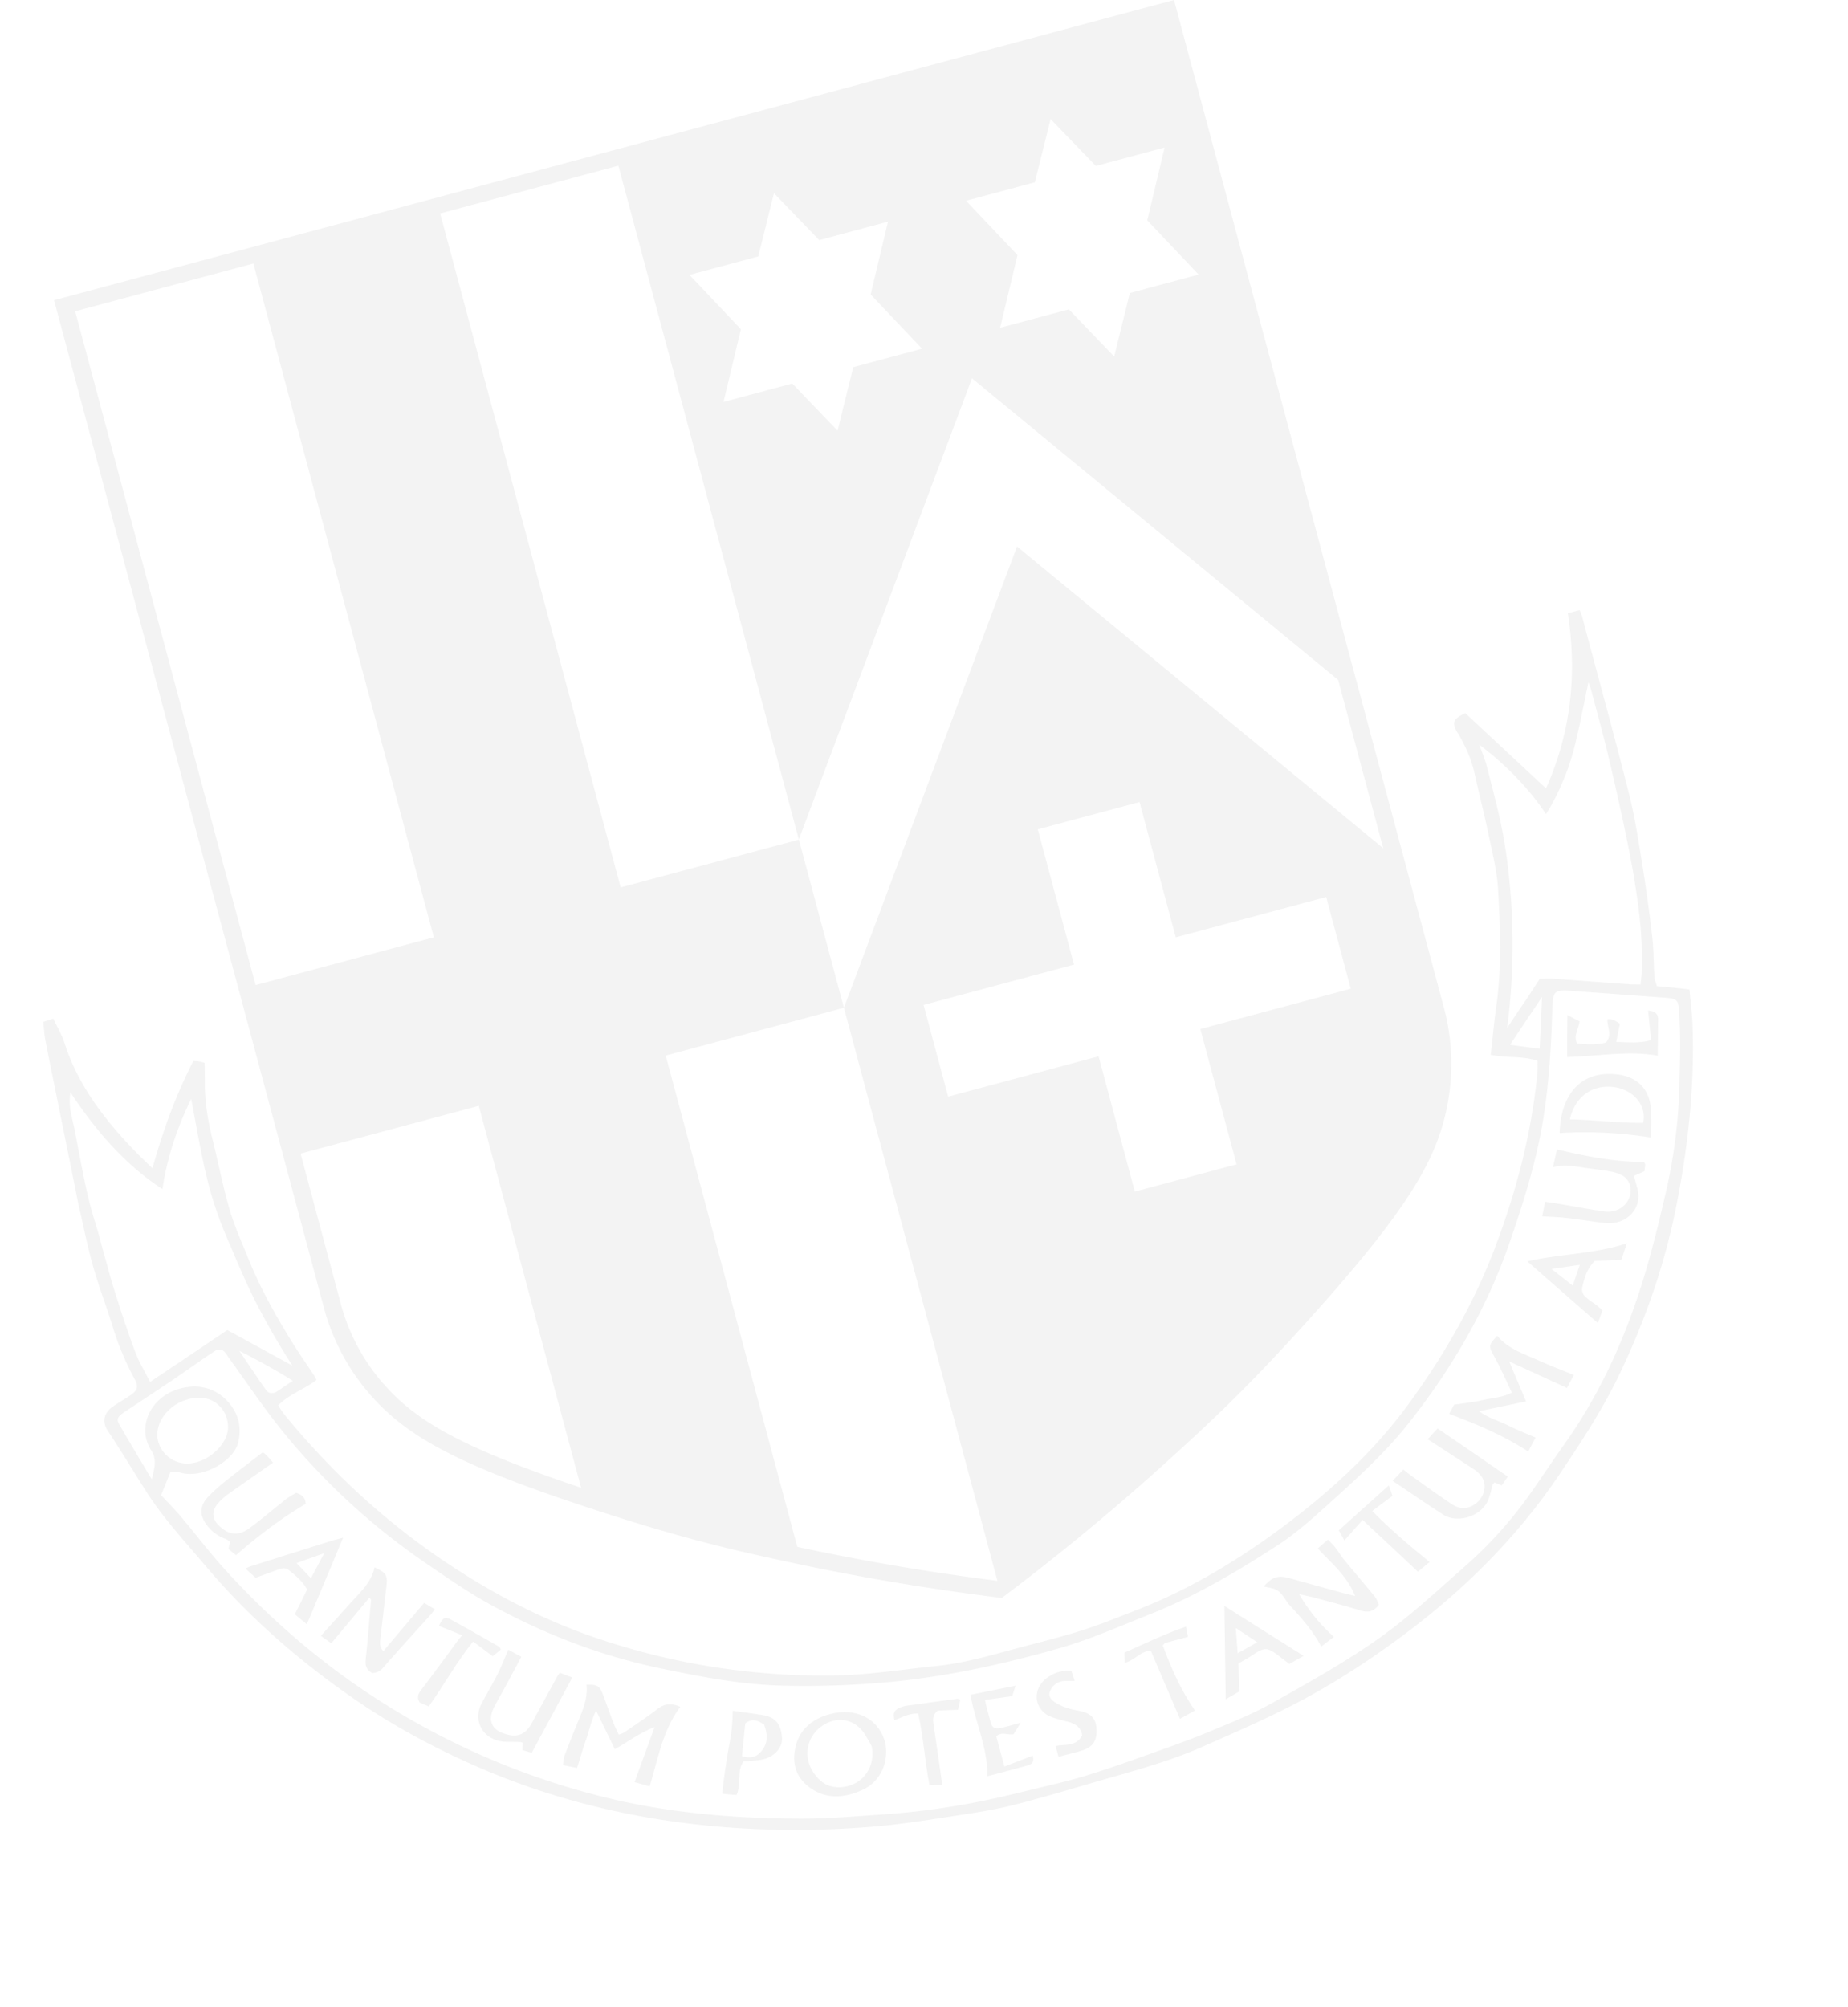<svg xmlns="http://www.w3.org/2000/svg" width="1197.18" height="1299.57" viewBox="0 0 1197.18 1299.57">
  <g id="school-mono-watermark" transform="translate(-116.253 234.938) rotate(-15)" opacity="0.05">
    <path id="Path_214" data-name="Path 214" d="M668.32,170.891c6.813,12.342,13.627,24.685,20.44,37.137,6.813-12.342,13.627-24.685,20.44-37.137h46.14l-23.07-42.537,23.07-42.647H709.2c-6.693-12.232-13.507-24.575-20.32-36.807-6.813,12.342-13.627,24.575-20.44,36.917H622.3l23.069,42.647L622.3,171H668.32Z" transform="translate(121.552 4.988)" fill="none"/>
    <path id="Path_215" data-name="Path 215" d="M588.385,450v90.694H487.5v61.492H588.385V692.88h68.133V602.186H757.4V540.694H656.518V450Z" transform="translate(95.223 45.899)" fill="none"/>
    <path id="Path_216" data-name="Path 216" d="M513.22,170.9c6.813,12.342,13.627,24.685,20.44,37.137,6.813-12.342,13.627-24.685,20.439-37.137h46.139l-23.07-42.537,23.07-42.647h-46.02c-6.813-12.342-13.627-24.575-20.44-36.917-6.813,12.342-13.627,24.575-20.44,36.917H467.2l23.07,42.647L467.2,170.9Z" transform="translate(91.259 4.977)" fill="none"/>
    <path id="Path_217" data-name="Path 217" d="M87.355,765.745c4.184-4.518,8.367-9.036,12.551-13.444-6.335.551-12.67.992-19.006,1.542Z" transform="translate(15.807 76.732)" fill="none"/>
    <path id="Path_218" data-name="Path 218" d="M294.531,913.079c-2.391,6.5-5.02,13.224-7.531,19.946,4.781,2.755,8.367,2.976,12.312.551,6.455-4.077,7.411-10.028,6.694-16.53C303.017,913.85,300.268,910.654,294.531,913.079Z" transform="translate(56.062 93.044)" fill="none"/>
    <path id="Path_219" data-name="Path 219" d="M332.82,927.536c-10.16,5.069-16.256,18.4-7.65,32.289,2.988,4.849,7.889,7.383,13.746,8.265,12.79,1.763,23.787-7.824,24.5-20.828-1.2-3.967-1.913-8.155-3.706-11.9C354.455,925.332,343.219,922.247,332.82,927.536Z" transform="translate(62.717 94.345)" fill="none"/>
    <path id="Path_220" data-name="Path 220" d="M464.832,574.053h0l185.633-259.52,178.58,250.153V451.842L650.464,201.8,464.832,461.209V9.5H345.3V461.209H464.832V574.053H345.3V903.33c38.967,19.946,79.13,38.349,119.532,54.769Z" transform="translate(67.449 0.969)" fill="none"/>
    <path id="Path_221" data-name="Path 221" d="M812.213,633.231c2.152-1.873,4.184-3.747,6.335-5.62a84.049,84.049,0,0,1,8.248,2.2c15.658,5.4,31.317,10.91,46.976,16.31.478.22,1.076.33,1.554.551a7.317,7.317,0,0,0,1.673.441q1.614.5,3.586.992c1.2-3.416,2.391-6.392,3.348-9.367.956-3.2,1.792-6.392,2.629-9.7a329.17,329.17,0,0,0,7.77-48.158c.359-3.526.6-7.163.956-10.8q.358-4.959.717-9.918c1.315-20.828,2.152-41.766,2.749-62.593.239-7.163.239-14.216.239-21.379V454.818c0-1.322-.239-2.645-.358-4.518-2.271,4.518-4.543,8.926-6.694,13.334-2.271,4.518-4.422,8.926-6.693,13.224-2.271,4.408-4.542,8.706-6.934,12.894-.836,1.432-1.673,2.755-2.51,4.188-1.913,3.086-3.825,6.061-5.977,9.036a129.693,129.693,0,0,1-11.475,14.216c-2.629,2.865-5.379,5.73-8.367,8.485a170.4,170.4,0,0,0-8.964-21.379,200.963,200.963,0,0,0-21.157-33.17h0c.12,1.432.239,2.644.359,3.967.239,2.535.478,4.849.6,7.053a30.635,30.635,0,0,1,.119,3.306c0,3.857-.119,7.714-.119,11.571-.12,11.571-.239,23.252-1.2,34.713q-.538,5.62-1.076,10.909c-1.314,10.689-2.988,21.379-5.02,31.848-.358,2.094-.836,4.077-1.314,6.171-.239.882-.359,1.873-.6,2.865-.478,1.984-.836,3.857-1.315,5.841-.478,2.094-1.076,4.408-1.673,6.612-.717,2.645-1.315,5.18-2.032,7.824a443.643,443.643,0,0,1-16.5,49.039c4.184-3.636,8.248-7.273,12.432-10.91C805.759,639.072,808.986,636.1,812.213,633.231Z" transform="translate(154.327 45.929)" fill="none"/>
    <path id="Path_222" data-name="Path 222" d="M23.373,547.884v11.13c0,3.747,0,7.383.12,11.13,0,3.747.12,7.383.239,11.13.12,3.636.239,7.273.478,10.91.12,3.637.359,7.273.6,10.91.478,7.273.956,14.546,1.673,21.82a79.88,79.88,0,0,0,1.793,10.469c.837,3.526,1.673,7.163,2.51,11.02C50.507,639.68,69.273,633.178,87.8,626.9h0c11.595,11.02,23.189,22.15,34.784,33.17a473.9,473.9,0,0,1-12.67-47.717c-2.988-14.767-5.02-29.644-7.052-44.52q-1.614-11.406-2.152-22.812c-.12-3.857-.239-7.6-.239-11.461s.12-7.6.239-11.461c.239-7.494.837-14.987,1.434-22.591s1.2-15.318,1.793-23.252c-13.985,16.089-24.982,32.729-33.11,51.573A193.157,193.157,0,0,1,57.081,510.2c-2.032-2.975-3.945-6.061-5.857-9.257-9.2-15.538-15.9-31.958-21.755-49.039a50.262,50.262,0,0,0-1.913,5.51,43.146,43.146,0,0,0-1.076,5.4,55.328,55.328,0,0,0-.359,6.282c-.12,2.094-.12,4.188-.239,6.281-.6,10.138-1.434,20.387-2.152,30.526-.359,5.069-.6,10.248-.717,15.318s-.12,10.248,0,15.317C23.254,540.5,23.373,544.137,23.373,547.884Z" transform="translate(4.484 46.092)" fill="none"/>
    <path id="Path_223" data-name="Path 223" d="M153.629,679.386c13.029,26.558,33.23,49.81,102.678,95.984,1.315.881,2.51,1.653,3.825,2.534V521.8H140.6v99.621a130.053,130.053,0,0,0,12.909,57.524Z" transform="translate(27.468 53.222)" fill="none"/>
    <rect id="Rectangle_5007" data-name="Rectangle 5007" width="119.532" height="451.708" transform="translate(167.948 10.469)" fill="none"/>
    <path id="Path_224" data-name="Path 224" d="M83.091,626.6l-.6-.551h0L80.7,624.4c5.259,15.428,9.2,26.779,10.28,29.313h0a4.382,4.382,0,0,0,.717,1.212,1.391,1.391,0,0,0,.6.551l.359.331c.12.11.239,0,.359.11a4.529,4.529,0,0,0,1.315.441c.239,0,.359.11.6.11a7.151,7.151,0,0,0,2.152-.22c3.825-1.1,7.531-2.535,12.073-4.077A164.1,164.1,0,0,0,96,638.726C91.7,634.428,87.394,630.461,83.091,626.6Z" transform="translate(15.768 63.687)" fill="none"/>
    <path id="Path_225" data-name="Path 225" d="M816.89,621.8c-1.2,1.1-2.391,2.094-3.586,3.2h0c-8.009,6.943-15.9,14-24.5,21.489,5.977,2.424,11.953,4.959,17.93,7.384C810.077,643.179,813.543,632.49,816.89,621.8Z" transform="translate(154.073 63.422)" fill="none"/>
    <path id="Path_226" data-name="Path 226" d="M843.288,684.529c-13.268-5.841-26.535-1.212-33.588,12.563,15.539,4.518,30,10.579,45.183,14.436C860.143,701.5,854.764,689.6,843.288,684.529Z" transform="translate(158.155 69.568)" fill="none"/>
    <path id="Path_227" data-name="Path 227" d="M1046.6,643.171c-19.6-6.832-39.326-13.665-58.929-20.5-1.076-.33-2.152-.771-3.227-.991-4.9-1.1-6.574-.441-8.248,3.967a72.739,72.739,0,0,0-2.391,7.163c-7.531,24.905-15.778,49.59-27.134,73.282-10.758,22.371-24.145,43.419-38.25,64.136-25.34,37.468-57.375,69.426-94.669,96.976-18.289,13.444-38.609,24.024-59.049,34.493-13.866,7.053-27.612,14.326-42.673,19.175-29.644,9.587-59.646,18.073-91.083,21.6-20.918,2.424-41.6,5.731-62.754,6.061-36.1.551-72.078-.992-107.7-6.722A588.455,588.455,0,0,1,381.4,926.164c-26.775-7.6-51.4-19.616-75.783-31.958-35.859-18.072-67.535-41.434-95.864-68.544-12.192-11.681-23.189-24.685-34.067-37.468a434.035,434.035,0,0,1-65.5-102.816c-8.845-19.065-15.539-39.011-23.07-58.737a19.581,19.581,0,0,0-1.673-4.078,5.067,5.067,0,0,0-5.5-1.542c-1.554.441-3.108.992-4.662,1.542-8.845,3.2-17.691,6.5-26.536,9.478-11.953,4.188-23.906,8.044-35.74,12.122-4.9,1.653-6.216,2.975-5.259,6.722,3.466,13,7.172,25.9,11.116,39.892,1.076-1.984,1.434-2.645,1.912-3.416,2.63-4.848,4.542-9.587,2.51-15.1a23.764,23.764,0,0,1-.837-10.469c2.51-15.759,19.006-26.338,37.892-22.04A28.17,28.17,0,0,1,78.63,653.31c5.618,9.7,5.857,19.836,0,29.864a17.17,17.17,0,0,1-4.9,5.069c-8.965,6.5-25.46,9.7-36.338,2.865-1.673-.992-3.945-1.1-5.738-1.542-3.705,4.959-6.933,9.257-9.563,12.673,3.227,6.171,6.335,11.681,9.084,17.412,6.1,13,11.475,26.337,18.049,39.12C78.749,816.295,117.956,867.1,169,910.3a493.954,493.954,0,0,0,72.317,50.8c39.446,22.811,82.238,38.57,126.584,50.582,16.5,4.408,33.349,7.384,50.2,10.8a507.06,507.06,0,0,0,84.628,9.477c4.184.11,8.367.331,12.431.331,12.67.22,25.341.881,38.011.441,18.767-.661,37.413-2.314,56.18-3.858,11.355-.881,22.711-2.094,33.947-3.637,13.148-1.763,26.417-3.416,39.206-6.722,24.982-6.391,50.084-12.563,74.468-21.378,24.265-8.706,46.617-20.608,69.448-31.958a266.051,266.051,0,0,0,51.04-32.95c10.638-8.816,20.8-17.962,31.437-26.668,27.373-22.7,49.845-49.26,69.209-77.911,13.627-20.277,25.341-41.545,36.7-63.034a343.332,343.332,0,0,0,25.7-62.593c4.781-16.089,9.682-32.4,12.909-48.929C1054.248,646.587,1053.172,645.486,1046.6,643.171ZM54.963,747.089c.837-1.433,1.434-2.645,2.271-4.188a14.945,14.945,0,0,0-2.51-2.755,25.379,25.379,0,0,1-9.2-11.46c-3.108-7.714-1.434-13.444,5.857-17.963a134.206,134.206,0,0,1,16.137-7.934c8.128-3.526,16.376-6.832,25.1-10.469,2.271,2.2,3.227,5.4,4.781,8.155-11.475,4.188-22.233,8.044-32.871,12.012a38.95,38.95,0,0,0-8.367,4.188c-5.5,3.747-6.574,8.926-3.108,14.326,4.781,7.714,10.4,9.808,19.245,6.281,9.324-3.746,18.408-8.044,27.612-12.011a59.132,59.132,0,0,1,6.933-1.984c3.706,2.425,4.781,4.958,3.945,8.485-18.049,4.959-35.262,12.122-52.235,20.386C57.114,750.175,56.038,748.632,54.963,747.089Zm30.6,51.9c3.825-4.408,7.65-8.816,11.834-13.444-1.554-5.731-4.9-10.579-8.367-15.428-1.554-2.094-4.184-2.2-6.813-1.873-4.9.551-9.8.881-15.061,1.322-1.554-2.315-2.988-4.629-4.781-7.383a17.852,17.852,0,0,1,2.749-.551c18.527-.772,37.055-1.653,55.582-2.425,2.152-.111,4.423,0,7.889,0-12.67,16.309-24.624,31.847-37.174,48.047C89.268,804.283,87.595,801.748,85.563,798.993Zm38.489,49.92c-3.227-2.865-3.227-5.951-1.793-9.7,4.662-11.9,8.845-24.023,13.268-36.036.12-.33-.239-.771-.6-1.873-10.519,7.383-20.8,14.656-31.556,22.15-1.793-2.2-3.347-4.077-5.259-6.391,7.172-4.629,13.985-9.037,20.8-13.445,2.63-1.653,5.14-3.417,7.77-4.959,6.574-4.077,13.029-8.375,16.5-15.428,6.455,5.4,6.933,7.053,4.3,13.775l-12.551,31.738c-.956,2.534-2.152,5.069-.239,8.375,11.116-7.714,22.113-15.318,33.588-23.363,1.793,1.873,3.586,3.637,5.618,5.731a48,48,0,0,1-4.3,3.305c-12.79,8.265-25.58,16.53-38.25,24.906A8.973,8.973,0,0,1,124.052,848.914Zm29.883,30.195q-3.227-2.48-5.02-3.967c-1.076-3.527.359-5.51,2.869-7.494,10.877-8.486,21.635-17.191,32.513-25.787a28.384,28.384,0,0,1,2.51-1.653c-4.662-3.527-8.845-6.722-13.029-9.808,3.825-4.3,5.379-4.959,8.487-1.984,8.726,8.155,17.213,16.64,25.7,25.125.359.331.359,1.1.6,2.094-1.913.882-3.945,1.763-6.216,2.755-3.347-4.077-6.455-8.044-9.921-12.342C178.319,856.3,166.844,868.2,153.935,879.109Zm51.16,43.088c.478-1.654.837-2.976,1.315-4.518a4.14,4.14,0,0,0-1.315-.882c-2.51-.772-5.14-1.653-7.77-2.2-14.7-3.637-19.484-18.623-9.323-29.092,5.02-5.069,10.041-10.139,14.822-15.538,3.466-3.857,6.455-7.935,10.28-12.893,2.391,2.314,4.423,4.187,6.933,6.612-5.14,5.4-9.8,10.359-14.463,15.428-3.705,3.967-7.65,7.714-11.236,11.792-5.618,6.5-5.259,12.782,1.315,17.411,7.291,5.179,13.388,5.509,20.081-1.653l23.309-24.465c.6-.661,1.315-1.1,2.391-2.094,2.152,1.543,4.184,3.086,6.933,5.069-12.79,13.555-25.341,26.779-38.011,40.334C208.441,924.18,206.887,923.3,205.094,922.2Zm73.632,43.859c-2.391-1.433-5.379-3.085-8.726-5.18,7.411-10.579,14.583-20.828,21.755-31.076-10.16.992-19.005,4.849-28.568,7.162-1.673-8.816-3.347-17.411-5.259-27.329-4.9,5.73-7.65,11.46-11.116,16.53s-6.694,10.359-10.4,16.2c-2.63-1.323-5.14-2.535-8.367-4.188,1.076-2.2,1.673-4.408,2.988-6.171,5.14-7.163,10.519-14.106,15.778-21.159,4.3-5.62,8.248-11.461,9.443-18.954,6.455,1.212,8.009,2.755,8.606,8.485.717,6.392,1.076,12.893,1.793,19.395.239,2.865.956,5.62,1.434,8.706a23.5,23.5,0,0,0,3.825-.441c8.248-2.865,16.615-5.62,24.5-9.036,5.857-2.535,10.4-1.1,14.822,2.314C296.058,933.437,288.767,950.077,278.726,966.056Zm90.964-7.824c-1.2,5.95-7.889,10.469-15.181,10.138-3.945-.111-8.009-1.212-12.91-1.984-5.857,4.849-4.781,13.334-9.921,19.836-2.869-1.1-5.738-2.2-8.726-3.2.6-1.543,1.434-3.747,2.51-6.5.837-2.094,3.705-9.147,8.845-20.387,3.347-7.163,3.945-8.045,5.379-11.9,1.793-4.738,2.988-8.706,3.705-11.351,6.694,2.865,12.67,5.29,18.527,7.934C370.646,944.788,371,951.4,369.69,958.232Zm41.478,45.733c-13.029,2.094-24.384-.22-32.513-10.579-6.933-8.816-7.052-18.183-1.793-27.77,5.14-9.367,13.866-14,25.1-14.546H404c16.137,0,28.449,9.808,29.644,24.575C434.356,986.773,426.826,1001.43,411.167,1003.965ZM484.56,969.8c-4.662-1.1-8.965-1.983-12.79-2.864-4.3,1.983-4.662,4.958-5.02,8.154-1.434,12.783-3.108,25.566-4.662,39.121-2.749-.661-5.259-1.322-8.009-1.983,1.2-15.759,4.3-31.076,4.9-46.725-5.857-1.763-10.877-.331-15.9.22,0-4.739,1.315-6.392,5.5-6.942a21.944,21.944,0,0,1,5.379,0c10.758,1.322,21.4,2.644,32.154,4.077.358,0,.717.441,1.554.992C486.711,965.726,485.755,967.709,484.56,969.8Zm18.169,12.784c-.12,3.967,1.315,5.73,5.738,5.951,3.705.22,7.53,0,13.029,0-2.988,2.865-4.9,4.518-6.455,6.061-4.064-.441-6.933-3.857-11.116-1.653v20.277c6.933-.771,13.268-1.432,19.6-2.094-.239,4.077-1.076,5.18-5.379,5.29-8.606.221-17.093,0-26.417,0,4.9-17.852,1.434-35.595,2.988-53.778,9.8.661,19.364,1.213,29.763,1.873-1.554,2.535-2.63,4.188-3.825,5.951-5.857-.771-11.714-1.542-17.691-2.2-.119,2.094-.239,3.747-.239,5.069C502.609,975.534,502.848,978.729,502.729,982.586Zm65.025,24.023c-1.674,6.392-5.379,9.367-12.192,9.7-5.14.22-10.4,0-15.9,0v-7.273c6.335.551,13.029,3.967,18.408-2.2.6-4.628-1.793-8.045-6.1-10.579-2.152-1.212-4.3-2.314-6.335-3.637a36.315,36.315,0,0,1-5.857-4.188c-7.77-8.045-4.3-20.167,6.933-23.8,5.379-1.763,9.323-1.873,15.419,0,.12,2.2.239,4.187.359,6.943-2.032-.552-3.347-1.1-4.781-1.323a16.415,16.415,0,0,0-3.945-.661,10.479,10.479,0,0,0-8.487,4.408c-2.032,2.755-.6,5.4,1.2,7.493a34.106,34.106,0,0,0,6.933,5.841c2.749,1.763,5.977,3.085,8.845,4.738C567.873,995.259,569.547,999.777,567.754,1006.609Zm72.914-43.749h-15.3c-.359,0-.717.441-1.913,1.212,1.315,15.1,3.705,30.415,9.2,46.064-3.945.992-6.933,1.653-10.758,2.644-2.271-16.089-4.542-31.847-6.813-47.5-6.933-1.432-11.714,3.416-18.288,3.2.478-2.314.956-4.188,1.435-6.5,14.224-2.2,28.09-4.959,42.912-5.951C640.907,958.783,640.788,960.987,640.668,962.86Zm59.049,33.832c-.837-1.1-2.152-2.755-3.705-4.738-1.793-2.315-2.271-2.976-3.347-4.3-3.825-4.739-6.1-5.289-12.312-3.416-1.913.551-3.825,1.322-5.738,1.873s-3.945.992-6.694,1.763c-1.315,5.621-2.63,11.351-4.184,17.632-2.63.661-5.618,1.543-9.8,2.645,5.02-19.836,9.8-38.9,14.822-58.737C682.983,964.734,696.49,979.28,710,993.937,706.53,994.928,703.064,995.81,699.717,996.692Zm53.431-21.269c-8.845-5.51-17.93-10.579-26.895-15.869-2.51-1.433-5.02-2.645-8.965-4.739a113.34,113.34,0,0,0,14.583,32.509c-3.227,1.322-6.216,2.644-9.562,3.967-2.63-11.13-7.531-21.158-12.79-31.076a12.284,12.284,0,0,1-1.2-2.865c-2.869-8.485-3.586-9.367-11.953-13.224,6.694-4.518,10.758-4.849,17.213-1.1L746.215,962.2c1.554.882,3.108,1.653,5.738,3.085-1.554-13.775-9.2-24.354-15.42-35.925,2.63-1.212,4.9-2.424,7.889-3.857a35.591,35.591,0,0,1,2.988,5.509c1.434,3.306,2.391,6.722,3.825,9.918,4.184,9.257,8.606,18.4,12.79,27.55.837,1.983.956,4.3,1.434,6.171C761.037,978.178,757.331,977.958,753.148,975.423Zm42.314-14.767c-8.606-13.885-17.213-27.55-25.938-41.656-5.02,3.306-9.563,6.391-14.822,9.808-.6-2.645-1.2-4.739-1.793-7.273,13.029-6.612,25.58-13,38.848-19.725.119,2.755.358,4.738.478,7.163-4.9,1.983-9.8,3.967-15.18,6.061,8.009,14.436,17.332,27.88,27.373,41.545C801.2,958.011,798.689,959.224,795.462,960.656ZM862.4,920.764c-1.434-1.1-2.749-2.093-4.064-3.085-.717.44-1.076.551-1.315.882-1.912,3.085-3.466,6.391-5.737,9.256-6.933,8.817-22.95,9.7-30.361,1.433-8.726-9.588-17.093-19.4-26.058-29.644,2.749-1.653,5.379-3.306,8.606-5.289,1.435,1.873,2.749,3.747,4.184,5.51,6.694,8.154,13.268,16.42,20.321,24.244,4.662,5.289,10.519,6.061,16.376,3.086,5.618-2.865,8.846-9.257,7.053-14.877a19.671,19.671,0,0,0-3.944-6.5c-7.65-8.706-15.539-17.3-23.667-26.338,2.271-1.432,4.9-3.085,8.009-5.069,11.953,13.885,23.787,27.771,35.859,41.876C865.747,917.9,864.193,919.221,862.4,920.764Zm56.9-50.031c-10.4-8.6-20.44-16.97-31.676-26.227,1.435,9.918,2.51,18.514,3.825,27.77-10.519-.551-20.081-1.1-31.078-1.763,5.02,6.281,10.877,9.477,15.659,13.665s9.921,7.934,15.3,12.343c-2.271,2.535-4.423,4.849-6.933,7.494-12.67-14.106-27.373-25.567-43.151-36.807q2.69-2.81,4.662-4.959c6.694.772,12.909,1.763,19.125,1.983,6.1.221,12.312,1.654,19.006.221-1.673-9.037-2.749-17.3-4.9-25.346-1.913-7.493-2.151-8.155,5.259-12.673,4.542,9.918,13.746,15.869,21.994,22.591,6.1,4.959,12.551,9.587,19.125,14.656C923.6,866.1,921.568,868.309,919.3,870.733ZM975,799.765c-6.1-1.432-11.714-2.755-16.734-3.857-6.455,3.857-9.323,9.036-12.192,14.215a6.339,6.339,0,0,0,.6,7.163c1.554,2.094,2.63,3.637,3.466,4.518a37.544,37.544,0,0,1,4.542,6.392c-1.674,2.424-3.227,4.738-4.9,7.163-11.117-16.53-22.113-32.95-33.827-50.471,22.472.881,43.151,6.612,65.264,5.4C978.824,794.034,976.672,797.12,975,799.765Zm30.959-55.651c-.478,1.322-1.076,2.645-1.674,4.188-2.39.331-4.542.661-7.291,1.1v8.706c-.119,13.334-13.148,21.158-26.536,15.759-7.65-3.086-15.181-6.5-22.83-9.477-4.781-1.874-9.682-3.306-14.822-5.069,1.435-2.866,2.749-5.51,4.3-8.6,2.511,1.1,4.662,1.984,6.813,2.975,9.563,4.3,18.886,8.926,28.568,13,9.921,4.187,20.321-2.094,20.44-12.122a11.4,11.4,0,0,0-2.63-6.832,20.065,20.065,0,0,0-6.933-4.849c-5.379-2.534-11.116-4.738-16.615-7.163-5.857-2.535-11.714-5.18-19.006-5.29,1.912-3.747,3.586-6.832,5.5-10.469,16.974,9.036,33.947,17.411,52.355,22.481C1005.718,743.342,1006.077,743.784,1005.957,744.114Zm13.029-34.492c-1.076,5.84-2.989,11.681-4.662,18.4a275.576,275.576,0,0,0-56.538-18.183c2.63-8.375,6.1-15.869,12.551-22.04,8.606-8.265,19.842-9.918,32.513-5.289C1015.281,687.361,1021.258,697.169,1018.986,709.622Zm19.245-54.659q-3.228,11.406-6.455,23.142c-17.691-8.265-37.294-9.588-56.9-14.326,2.391-8.486,4.662-16.861,7.172-26.228,2.749,2.535,4.781,4.3,6.574,5.951-1.913,4.739-6.455,7.934-5.259,13.444,5.857,2.314,11.834,4.3,18.169,4.3,5.737-3.747,3.347-9.477,4.9-14.326,3.586.551,5.14,2.865,7.052,4.849-1.793,3.526-3.347,6.832-5.379,10.8,7.411,2.094,13.985,4.848,22.113,4.738,1.076-6.5,2.032-12.562,3.108-19.065C1037.155,649.673,1039.187,651.326,1038.231,654.963Z" transform="translate(1.463 63.319)" fill="none"/>
    <path id="Path_228" data-name="Path 228" d="M41.656,684.643c12.431,2.314,27.253-6.5,29.763-15.979a20.977,20.977,0,0,0,.6-8.6c-2.152-10.91-11-16.75-23.07-15.758-13.029,1.1-23.428,10.469-23.548,21.158A19.626,19.626,0,0,0,41.656,684.643Z" transform="translate(4.967 65.706)" fill="none"/>
    <path id="Path_229" data-name="Path 229" d="M1044.594,656.2c0-2.314-.358-4.518.12-6.612,1.673-8.375,4.064-16.751,5.26-25.126,2.271-15.1,4.183-30.3,5.737-45.4,1.674-15.979,3.467-32.068,3.706-48.047.6-39.341.239-78.683.359-118.134,0-1.543-.359-3.2-.478-4.849h-7.889c-4.3,38.57-17.212,74.054-43.031,105.9-12.909-20.718-25.46-40.664-37.892-60.61-8.606,1.543-10.041,3.527-8.248,10.689.119.441.359.772.478,1.212,2.271,8.816,3.825,17.522,3.466,26.668-.6,14.216-.717,28.431-1.554,42.647-.6,11.461-.837,23.032-3.108,34.272-5.14,24.685-10.638,49.37-20.679,72.842-4.183,9.807-7.769,19.835-11.714,29.643,9.2,4.739,19.723,5.841,28.329,11.681-.837,2.755-1.315,5.18-2.152,7.494-13.388,35.815-32.274,69.316-54.865,100.833-22.472,31.517-49.845,59.288-80.8,84.3-30.839,24.9-65.862,42.868-103.036,57.414-32.034,12.453-65.5,22.04-100.287,26.007-13.029,1.432-26.058,3.085-39.087,3.746-14.463.661-29.046.331-43.629.331-17.93,0-35.859.441-53.55-2.424-21.874-3.527-43.868-5.73-65.384-11.13A454.7,454.7,0,0,1,273.973,887.62c-32.154-21.159-59.646-46.505-84.15-74.606-31.556-36.146-56.419-76.038-75.783-118.8a61.352,61.352,0,0,1-2.391-6.943c8.726-5.179,19.006-5.62,28.209-9.477a30.917,30.917,0,0,0-.837-3.527c-2.51-7.383-5.14-14.656-7.411-22.04-6.1-19.836-11.236-39.782-13.866-60.279-1.434-11.571-3.347-23.252-3.705-34.823-.359-15.869.837-31.737,1.076-47.606.239-11.791,1.315-23.362,4.3-34.823,1.2-4.628,2.391-9.257,3.586-13.995a31.919,31.919,0,0,0-3.108-1.763c-1.2-.551-2.391-.881-3.586-1.323-16.854,18.513-30.72,38.46-43.629,60.279-3.108-5.29-5.857-9.587-8.248-14-13.866-25.015-24.5-50.913-25.819-79.454-.239-5.51-1.913-11.02-2.869-16.75-2.391.11-4.423.22-6.813.33-.717,4.408-1.554,8.155-1.793,11.9-.956,13.113-1.673,26.227-2.51,39.341-1.076,16.64-2.032,33.391-3.108,50.031-.478,8.375-1.2,16.64-1.434,25.015-.478,12.122-1.2,24.244-.956,36.366.239,13.334,1.673,26.668,2.152,40a184.246,184.246,0,0,0,4.9,36.035c1.315,5.4,0,7.714-5.618,9.587-4.064,1.322-8.128,2.424-12.192,3.857C.6,662.812-1.309,668.653.723,674.6c5.14,15.1,9.443,30.525,14.344,45.733,6.216,19.285,15.778,37.247,24.384,55.541C58.457,816.21,83.559,853.127,113.2,887.4c19.6,22.591,41.717,42.978,65.623,61.822,56.539,44.19,121.325,73.944,192.446,92.237,14.822,3.747,29.883,6.943,44.944,9.588s30.481,4.3,45.661,5.951c14.1,1.542,28.329,3.306,42.553,3.526,22.233.331,44.466-.551,66.7-.882,20.44-.33,40.88-.661,60.961-3.747,21.4-3.305,42.912-6.5,63.95-11.02,30-6.5,58.929-16.089,87.139-27.66,43.988-18.073,84.15-41.765,119.173-72.4,19.125-16.641,38.011-33.611,54.387-52.786,25.58-29.974,47.334-62.263,64.188-97.086,16.974-34.823,30.839-70.859,39.446-108.326,1.673-7.273,2.63-14.767,4.064-22.811C1057.623,660.939,1051.407,658.735,1044.594,656.2Zm-83.911-48.047c.717-2.645,1.435-5.18,2.032-7.824.6-2.2,1.076-4.518,1.673-6.612.478-1.984.956-3.857,1.315-5.841a24.387,24.387,0,0,0,.6-2.865c.478-2.094.837-4.078,1.315-6.171,2.032-10.58,3.825-21.269,5.02-31.848.359-3.527.837-7.163,1.076-10.91.956-11.571,1.076-23.142,1.2-34.712,0-3.857.12-7.714.12-11.571a30.566,30.566,0,0,0-.12-3.306c-.119-2.2-.359-4.518-.6-7.053q-.179-1.819-.358-3.968h0a196.49,196.49,0,0,1,21.157,33.17,163.8,163.8,0,0,1,8.965,21.379c2.988-2.755,5.738-5.62,8.367-8.485,4.184-4.629,7.889-9.367,11.475-14.216,2.151-2.975,4.064-5.951,5.976-9.036.837-1.433,1.793-2.755,2.51-4.188,2.391-4.3,4.662-8.6,6.933-12.893,2.271-4.408,4.423-8.816,6.694-13.224,2.151-4.408,4.423-8.816,6.694-13.334.12,1.984.359,3.2.359,4.518v21.379c0,7.163-.12,14.216-.239,21.379-.6,20.828-1.434,41.766-2.749,62.593q-.358,4.959-.717,9.918c-.24,3.636-.6,7.163-.957,10.8-1.554,16.2-3.705,32.289-7.769,48.157-.837,3.2-1.674,6.5-2.63,9.7-.837,2.976-2.032,5.841-3.347,9.367q-1.972-.5-3.586-.992c-.6-.11-1.076-.331-1.673-.44a6.337,6.337,0,0,1-1.554-.551c-15.659-5.4-31.318-10.91-46.976-16.31-2.749-.881-5.5-1.433-8.247-2.2-2.152,1.873-4.184,3.747-6.335,5.62-3.227,2.975-6.455,5.841-9.921,8.706-4.184,3.637-8.248,7.273-12.431,10.91A424.968,424.968,0,0,0,960.683,608.153Zm-17.81,60.169c8.487-7.494,16.5-14.547,24.5-21.489h0c1.2-1.1,2.391-2.094,3.586-3.2-3.347,10.689-6.813,21.379-10.16,32.068C954.826,673.281,948.849,670.747,942.873,668.322ZM112.844,678.46a4.8,4.8,0,0,1-2.152.221c-.239,0-.359-.11-.6-.11a6.2,6.2,0,0,1-1.315-.441.464.464,0,0,1-.359-.11l-.359-.33-.6-.551a6.891,6.891,0,0,1-.717-1.213h0c-1.076-2.534-5.02-13.885-10.28-29.313l1.793,1.653h0l.6.551c4.3,3.857,8.487,7.825,12.909,12.122s8.845,8.706,13.149,13.444C120.375,675.816,116.669,677.248,112.844,678.46ZM27.618,525.944c.12-5.069.359-10.248.717-15.318.6-10.249,1.434-20.387,2.152-30.525.12-2.094.12-4.187.239-6.281s.12-4.187.359-6.281a39.519,39.519,0,0,1,1.076-5.4,37.5,37.5,0,0,1,1.913-5.51c5.738,17.081,12.551,33.5,21.755,49.039,1.793,3.086,3.825,6.171,5.857,9.257a158.61,158.61,0,0,0,13.746,17.632c8.248-18.844,19.125-35.484,33.11-51.574-.6,7.934-1.2,15.648-1.793,23.252s-1.076,15.1-1.434,22.591c-.12,3.857-.239,7.6-.239,11.46s.12,7.6.239,11.461q.538,11.406,2.152,22.811c2.152,14.877,4.064,29.754,7.052,44.521a473.879,473.879,0,0,0,12.67,47.716c-11.595-11.02-23.189-22.15-34.784-33.17h0c-18.527,6.392-37.174,12.783-57.017,19.506-.837-3.857-1.673-7.493-2.51-11.02a79.879,79.879,0,0,1-1.793-10.469c-.717-7.273-1.2-14.546-1.673-21.82-.239-3.636-.478-7.273-.6-10.909s-.359-7.273-.478-10.91c-.12-3.746-.239-7.383-.239-11.13s0-7.383-.12-11.13v-11.13c0-3.746-.12-7.383-.239-11.13C27.5,536.082,27.5,531.013,27.618,525.944Zm1026.9,148.77c-3.228,16.53-8.128,32.839-12.91,48.928a346.538,346.538,0,0,1-25.7,62.593c-11.355,21.379-23.069,42.758-36.7,63.034-19.245,28.652-41.717,55.21-69.209,77.911-10.639,8.816-20.8,17.962-31.437,26.668a266.051,266.051,0,0,1-51.04,32.95c-22.831,11.351-45.183,23.252-69.448,31.958s-49.367,14.987-74.468,21.379c-12.79,3.307-26.058,4.959-39.207,6.722-11.236,1.543-22.591,2.755-33.947,3.636-18.647,1.543-37.413,3.2-56.18,3.857-12.67.441-25.341-.221-38.011-.441-4.184-.11-8.367-.22-12.431-.33A495.773,495.773,0,0,1,419.2,1044.1c-16.735-3.306-33.708-6.281-50.2-10.8-44.466-12.011-87.258-27.77-126.584-50.581a487.59,487.59,0,0,1-72.317-50.8c-50.921-43.2-90.127-94.111-119.651-151.635C43.874,767.5,38.5,754.168,32.4,741.164c-2.63-5.73-5.857-11.24-9.084-17.412,2.63-3.416,5.857-7.714,9.563-12.673,1.793.441,4.184.551,5.738,1.543,10.877,6.832,27.373,3.637,36.338-2.865a20.31,20.31,0,0,0,4.9-5.069c5.857-9.918,5.618-20.167,0-29.864A28.53,28.53,0,0,0,61.565,661.27c-19.006-4.3-35.381,6.391-37.892,22.04a25.982,25.982,0,0,0,.837,10.469c2.032,5.51.12,10.248-2.51,15.1-.359.771-.837,1.433-1.913,3.416-3.945-14-7.65-26.889-11.116-39.892-.956-3.636.359-5.069,5.259-6.722,11.834-3.967,23.787-7.934,35.74-12.012,8.845-3.086,17.691-6.392,26.536-9.477,1.554-.551,3.227-1.1,4.662-1.543a4.888,4.888,0,0,1,5.5,1.543,15.665,15.665,0,0,1,1.673,4.078c7.53,19.615,14.224,39.562,22.95,58.737a437.844,437.844,0,0,0,65.5,102.816c11,12.783,21.874,25.787,34.067,37.468,28.329,27.109,60,50.471,95.864,68.544,24.384,12.343,49.008,24.354,75.783,31.958A588.519,588.519,0,0,0,451.6,963.437c35.62,5.731,71.6,7.273,107.7,6.722,21.157-.331,41.836-3.636,62.754-6.061,31.437-3.636,61.439-12.012,91.083-21.6,15.061-4.849,28.807-12.122,42.673-19.175,20.44-10.469,40.76-21.048,59.049-34.492,37.294-27.55,69.328-59.508,94.669-96.976,13.985-20.717,27.492-41.766,38.25-64.136,11.356-23.693,19.6-48.378,27.134-73.283a72.635,72.635,0,0,1,2.391-7.163c1.793-4.3,3.347-5.069,8.248-3.967,1.076.221,2.152.661,3.227.992q29.584,10.249,58.929,20.5C1054.635,667.22,1055.711,668.322,1054.516,674.714ZM30.487,689.591c.12-10.689,10.519-20.167,23.548-21.158,12.073-.992,20.918,4.849,23.07,15.758a20.975,20.975,0,0,1-.6,8.6C74,702.374,59.174,711.08,46.743,708.766A19.4,19.4,0,0,1,30.487,689.591Z" transform="translate(0 41.584)"/>
    <path id="Path_230" data-name="Path 230" d="M260.372,894.009c-8.009,3.417-16.376,6.061-24.5,9.037a16.2,16.2,0,0,1-3.825.441c-.478-3.086-1.2-5.951-1.434-8.706-.717-6.392-1.076-12.894-1.793-19.4-.6-5.62-2.152-7.163-8.606-8.485-1.2,7.494-5.14,13.334-9.443,18.954-5.379,7.053-10.638,14-15.778,21.159-1.315,1.763-1.912,3.857-2.988,6.171,3.227,1.652,5.738,2.865,8.367,4.187,3.706-5.841,6.813-11.13,10.4-16.2,3.466-5.179,6.216-10.8,11.117-16.53,1.913,9.919,3.586,18.514,5.259,27.33,9.563-2.425,18.408-6.172,28.568-7.163-7.172,10.249-14.344,20.5-21.755,31.077,3.466,1.983,6.335,3.746,8.726,5.179,10.041-15.979,17.332-32.619,32.513-44.631C270.771,892.8,266.229,891.475,260.372,894.009Z" transform="translate(37.507 88.421)"/>
    <path id="Path_231" data-name="Path 231" d="M748.352,807.4c-7.411,4.518-7.172,5.179-5.26,12.673,2.032,8.044,3.228,16.31,4.9,25.346-6.694,1.432-12.909,0-19.005-.22-6.216-.221-12.431-1.212-19.125-1.984q-1.972,2.149-4.661,4.96c15.778,11.24,30.48,22.591,43.151,36.807,2.39-2.645,4.541-4.959,6.932-7.494-5.5-4.408-10.638-8.155-15.3-12.342-4.781-4.187-10.638-7.493-15.659-13.665,11,.661,20.559,1.212,31.078,1.763-1.314-9.367-2.51-17.852-3.825-27.77,11.236,9.257,21.277,17.632,31.676,26.228,2.152-2.314,4.184-4.519,6.455-6.943-6.575-5.069-13.03-9.588-19.125-14.656C762.1,823.269,752.893,817.318,748.352,807.4Z" transform="translate(137.744 82.352)"/>
    <path id="Path_232" data-name="Path 232" d="M638.765,912.728c-1.434-3.2-2.391-6.722-3.825-9.918-.717-1.764-1.912-3.417-2.988-5.51-2.988,1.433-5.378,2.646-7.889,3.857,6.215,11.571,13.866,22.151,15.419,35.926-2.63-1.433-4.183-2.2-5.737-3.086l-32.632-19.174c-6.455-3.747-10.519-3.417-17.213,1.1,8.247,3.747,9.084,4.628,11.953,13.224a21.053,21.053,0,0,0,1.2,2.865c5.26,9.918,10.28,19.946,12.79,31.077,3.347-1.433,6.335-2.645,9.562-3.967a112.007,112.007,0,0,1-14.583-32.509c3.825,1.983,6.455,3.305,8.965,4.738,8.965,5.18,18.049,10.359,26.895,15.869,4.183,2.645,7.889,2.755,12.312-.661-.359-1.874-.478-4.187-1.434-6.172C647.371,931.131,642.949,921.985,638.765,912.728Z" transform="translate(114.052 91.522)"/>
    <path id="Path_233" data-name="Path 233" d="M159.183,804.256c-2.152-2.094-3.825-3.857-5.618-5.73-11.595,8.045-22.591,15.648-33.588,23.362-1.912-3.306-.717-5.841.239-8.375l12.551-31.738c2.63-6.722,2.152-8.375-4.3-13.775-3.466,7.053-9.921,11.35-16.5,15.428-2.63,1.653-5.259,3.306-7.77,4.959-6.813,4.408-13.627,8.816-20.8,13.444,1.912,2.314,3.586,4.3,5.259,6.391,10.758-7.494,21.038-14.767,31.556-22.15.478,1.213.717,1.653.6,1.874-4.423,12.012-8.606,24.134-13.268,36.035-1.434,3.747-1.434,6.832,1.793,9.7a8.643,8.643,0,0,0,7.411-1.323c12.67-8.485,25.46-16.64,38.25-24.905A31.476,31.476,0,0,0,159.183,804.256Z" transform="translate(16.296 78.333)"/>
    <path id="Path_234" data-name="Path 234" d="M344.131,920.6H342.1c-11.236.551-19.962,5.07-25.1,14.547s-5.14,18.955,1.793,27.77c8.128,10.249,19.6,12.674,32.513,10.58,15.659-2.535,23.189-17.192,22.353-28.211C372.58,930.408,360.268,920.6,344.131,920.6Zm-3.825,47.827c-5.857-.772-10.638-3.306-13.746-8.265-8.487-13.775-2.391-27.219,7.65-32.288,10.519-5.29,21.755-2.2,26.775,7.713,1.913,3.637,2.51,7.935,3.705,11.9C364.093,960.6,353.216,970.19,340.306,968.427Z" transform="translate(61.207 93.898)"/>
    <path id="Path_235" data-name="Path 235" d="M100.867,716.666a59.153,59.153,0,0,0-6.933,1.984c-9.2,3.967-18.288,8.265-27.612,12.012-8.845,3.527-14.463,1.433-19.245-6.281-3.347-5.4-2.391-10.579,3.108-14.326a41.39,41.39,0,0,1,8.367-4.188c10.638-3.968,21.4-7.825,32.871-12.012-1.554-2.755-2.51-5.951-4.781-8.155-8.726,3.637-16.974,6.943-25.1,10.469A134.2,134.2,0,0,0,45.4,704.1c-7.411,4.518-8.965,10.359-5.857,17.963a25.975,25.975,0,0,0,9.2,11.461c1.076.661,1.673,1.873,2.51,2.755-.837,1.543-1.554,2.755-2.271,4.187,1.2,1.543,2.271,3.086,3.705,5.069,16.973-8.265,34.186-15.427,52.235-20.387C105.648,721.625,104.572,719.091,100.867,716.666Z" transform="translate(7.435 69.939)"/>
    <path id="Path_236" data-name="Path 236" d="M212.913,858.132c-1.076.991-1.793,1.542-2.391,2.093L187.213,884.69c-6.694,7.162-12.79,6.832-20.081,1.653-6.574-4.739-6.933-11.02-1.315-17.412,3.586-4.078,7.53-7.824,11.236-11.791,4.662-4.959,9.443-10.028,14.463-15.428-2.51-2.424-4.542-4.3-6.933-6.611-3.944,4.958-6.933,9.036-10.28,12.893-4.781,5.29-9.8,10.359-14.822,15.538-10.16,10.358-5.379,25.457,9.323,29.093,2.63.661,5.14,1.433,7.77,2.2a4.128,4.128,0,0,1,1.315.882c-.478,1.542-.837,2.864-1.315,4.518,1.793,1.1,3.347,2.094,5.379,3.306,12.67-13.444,25.221-26.778,38.011-40.334C217.1,861.217,215.064,859.675,212.913,858.132Z" transform="translate(30.101 85.177)"/>
    <path id="Path_237" data-name="Path 237" d="M695.127,855.97c8.128,9.036,15.9,17.632,23.667,26.337a18.616,18.616,0,0,1,3.944,6.5c1.793,5.62-1.434,12.012-7.052,14.877-5.857,2.975-11.714,2.2-16.376-3.086-7.053-7.934-13.627-16.2-20.321-24.244-1.434-1.763-2.75-3.637-4.184-5.51-3.228,1.984-5.857,3.637-8.607,5.29,8.965,10.248,17.332,20.056,26.058,29.643,7.411,8.155,23.428,7.384,30.361-1.433,2.271-2.865,3.825-6.171,5.737-9.257.239-.331.6-.441,1.315-.882,1.2.882,2.51,1.874,4.064,3.086,1.793-1.543,3.466-2.975,5.26-4.518-12.073-14.106-23.907-27.991-35.86-41.876C700.028,852.884,697.4,854.537,695.127,855.97Z" transform="translate(130.127 86.789)"/>
    <path id="Path_238" data-name="Path 238" d="M847.464,677.24c-12.551-4.738-23.787-2.976-32.513,5.29-6.335,6.061-9.921,13.555-12.551,22.04a270.985,270.985,0,0,1,56.539,18.183c1.793-6.832,3.586-12.562,4.662-18.4C865.991,691.676,860.015,681.868,847.464,677.24Zm8.845,34.933c-15.181-3.857-29.644-9.918-45.183-14.436,7.053-13.664,20.44-18.293,33.589-12.563C856.19,690.354,861.568,702.255,856.309,712.173Z" transform="translate(156.729 68.812)"/>
    <path id="Path_239" data-name="Path 239" d="M802.04,710.7c-1.912,3.637-3.466,6.722-5.5,10.469,7.291,0,13.148,2.755,19.005,5.29,5.5,2.424,11.116,4.518,16.615,7.163a23.055,23.055,0,0,1,6.933,4.849,10.7,10.7,0,0,1,2.63,6.832c-.12,10.028-10.519,16.309-20.44,12.122-9.682-4.077-19.005-8.706-28.568-13-2.151-.991-4.3-1.873-6.813-2.975-1.554,3.2-2.869,5.731-4.3,8.6,5.14,1.763,10.16,3.2,14.822,5.069,7.65,2.975,15.18,6.392,22.831,9.477,13.387,5.4,26.417-2.424,26.536-15.758v-8.706c2.749-.441,4.9-.771,7.292-1.1.6-1.433,1.2-2.755,1.673-4.188.119-.331-.12-.772-.359-1.763C835.987,728.222,818.894,719.737,802.04,710.7Z" transform="translate(152.666 72.489)"/>
    <path id="Path_240" data-name="Path 240" d="M111.732,746.4c-18.527.771-37.055,1.543-55.582,2.424a17.869,17.869,0,0,0-2.749.551c1.793,2.755,3.227,5.069,4.781,7.384,5.14-.441,10.16-.772,15.061-1.323,2.63-.331,5.259-.22,6.813,1.873,3.586,4.738,6.933,9.7,8.367,15.427-4.064,4.739-7.889,9.037-11.834,13.445,1.913,2.755,3.706,5.179,5.857,8.265C95,778.252,107.07,762.714,119.621,746.4,116.154,746.4,114,746.295,111.732,746.4ZM92.726,766.351l-6.455-11.9c6.335-.551,12.67-.991,19.006-1.542C101.093,757.314,96.91,761.833,92.726,766.351Z" transform="translate(10.436 76.126)"/>
    <path id="Path_241" data-name="Path 241" d="M548.2,977.827c4.184-1.1,7.172-1.984,9.8-2.645,1.435-6.281,2.869-12.122,4.184-17.632,2.869-.772,4.781-1.212,6.694-1.763s3.825-1.322,5.737-1.873c6.216-1.873,8.487-1.212,12.312,3.416,1.076,1.322,1.554,1.873,3.347,4.3,1.554,2.094,2.869,3.637,3.706,4.739,3.466-.882,6.813-1.763,10.28-2.645-13.627-14.656-27.133-29.2-41.239-44.521C558,938.926,553.221,957.99,548.2,977.827Zm18.288-42.868c3.706,4.188,7.291,8.265,11,12.452-4.662,1.212-9.443,2.425-14.1,3.636C564.456,945.648,565.413,940.248,566.488,934.959Z" transform="translate(107.079 93.755)"/>
    <path id="Path_242" data-name="Path 242" d="M767.5,769.7c11.714,17.522,22.711,33.941,33.828,50.471,1.674-2.424,3.228-4.739,4.9-7.163a31.857,31.857,0,0,0-4.542-6.391,53.451,53.451,0,0,1-3.466-4.518,6.541,6.541,0,0,1-.6-7.164c2.868-5.179,5.737-10.469,12.192-14.216,5.021,1.212,10.639,2.425,16.734,3.857,1.793-2.645,3.825-5.731,6.216-9.477C810.651,776.422,789.973,770.582,767.5,769.7Zm24.385,22.811c-3.705-4.959-7.053-9.367-10.519-14,6.1.771,12.311,1.433,18.407,2.2C797.264,784.357,794.873,787.993,791.885,792.511Z" transform="translate(149.912 78.507)"/>
    <path id="Path_243" data-name="Path 243" d="M310.367,911.834c-5.857-2.644-11.834-5.069-18.527-7.934-.717,2.645-1.912,6.612-3.706,11.351-1.434,3.857-2.032,4.738-5.379,11.9-5.14,11.24-8.008,18.293-8.845,20.387-1.076,2.755-1.913,4.959-2.51,6.5,2.869,1.1,5.737,2.2,8.726,3.2,5.14-6.392,4.064-14.987,9.921-19.836,4.9.772,8.845,1.874,12.909,1.984,7.292.22,13.985-4.187,15.181-10.138C319.452,922.524,319.093,915.912,310.367,911.834Zm-8.009,22.591c-3.945,2.535-7.53,2.314-12.312-.551,2.51-6.722,5.02-13.444,7.531-19.946,5.738-2.424,8.606.661,11.595,3.857C309.77,924.4,308.814,930.348,302.359,934.425Z" transform="translate(53.015 92.195)"/>
    <path id="Path_244" data-name="Path 244" d="M875.451,646.689c-1.076,6.5-2.032,12.563-3.108,19.065-8.128.11-14.822-2.645-22.113-4.739,1.913-3.857,3.586-7.273,5.379-10.8-2.033-1.984-3.466-4.408-7.053-4.849-1.674,4.738.717,10.579-4.9,14.326-6.216-.11-12.312-1.984-18.17-4.3-1.2-5.4,3.347-8.6,5.26-13.444-1.912-1.653-3.825-3.416-6.574-5.951-2.63,9.367-4.9,17.631-7.172,26.227,19.6,4.739,39.326,6.061,56.9,14.327q3.228-11.737,6.455-23.142C881.069,649.775,879.037,648.122,875.451,646.689Z" transform="translate(159.581 64.87)"/>
    <path id="Path_245" data-name="Path 245" d="M475.851,960.262c-2.869-1.652-6.1-2.865-8.845-4.739a34.093,34.093,0,0,1-6.933-5.84c-1.793-2.094-3.227-4.849-1.2-7.493a10.525,10.525,0,0,1,8.487-4.409,16.4,16.4,0,0,1,3.945.662c1.434.33,2.749.771,4.781,1.322-.12-2.755-.239-4.738-.359-6.942-5.976-1.763-9.921-1.763-15.419,0-11.116,3.636-14.7,15.648-6.933,23.8a36.262,36.262,0,0,0,5.857,4.188c2.032,1.322,4.184,2.424,6.335,3.637,4.3,2.534,6.694,5.951,6.1,10.579-5.5,6.171-12.193,2.645-18.408,2.2v7.273c5.5,0,10.758.221,15.9,0,6.933-.33,10.519-3.306,12.192-9.7C483.262,968.086,481.588,963.568,475.851,960.262Z" transform="translate(87.748 95.01)"/>
    <path id="Path_246" data-name="Path 246" d="M423.936,936.621c5.857.77,11.714,1.542,17.69,2.2,1.2-1.763,2.271-3.527,3.825-5.95-10.4-.661-19.962-1.213-29.764-1.874-1.554,18.183,1.913,35.925-2.988,53.777,9.2,0,17.81.11,26.417,0,4.422-.111,5.14-1.212,5.379-5.289-6.336.66-12.671,1.321-19.6,2.093V961.3c4.3-2.2,7.172,1.212,11.116,1.653,1.674-1.542,3.467-3.2,6.455-6.061-5.5,0-9.2.11-13.029,0-4.542-.221-5.977-1.984-5.738-5.951.12-3.857-.119-7.054,0-9.257C423.7,940.367,423.816,938.714,423.936,936.621Z" transform="translate(80.614 94.959)"/>
    <path id="Path_247" data-name="Path 247" d="M179.29,839.346c2.271-.991,4.184-1.874,6.216-2.755-.239-.992-.239-1.763-.6-2.094-8.487-8.375-16.974-16.86-25.7-25.125-3.227-2.975-4.781-2.425-8.487,1.984,4.183,3.2,8.367,6.281,13.029,9.807-.956.662-1.793,1.1-2.51,1.654-10.758,8.6-21.516,17.3-32.513,25.786-2.51,1.983-3.945,3.857-2.869,7.493q1.972,1.488,5.02,3.967c13.029-10.8,24.385-22.7,38.609-33.17C172.835,831.192,175.943,835.159,179.29,839.346Z" transform="translate(24.518 82.364)"/>
    <path id="Path_248" data-name="Path 248" d="M670.426,882.963c-.12-2.535-.239-4.518-.478-7.163-13.268,6.722-25.938,13.114-38.848,19.726.6,2.534,1.2,4.628,1.793,7.273,5.26-3.417,9.682-6.392,14.822-9.808,8.845,14.105,17.332,27.771,25.938,41.656,3.108-1.433,5.737-2.645,8.965-4.078-9.921-13.665-19.245-27.109-27.373-41.546C660.625,886.82,665.525,884.947,670.426,882.963Z" transform="translate(123.271 89.329)"/>
    <path id="Path_249" data-name="Path 249" d="M500.5,937.443c6.694.22,11.355-4.629,18.288-3.2,2.271,15.648,4.542,31.406,6.813,47.5,3.825-.881,6.813-1.653,10.757-2.645-5.5-15.648-7.769-30.966-9.2-46.063,1.076-.771,1.554-1.212,1.913-1.212h15.3c.12-1.873.239-4.078.479-6.722-14.822.992-28.688,3.747-42.912,5.951C501.456,933.255,500.978,935.239,500.5,937.443Z" transform="translate(97.763 94.357)"/>
    <path id="Path_250" data-name="Path 250" d="M382.777,927.62a17.586,17.586,0,0,0-5.379,0c-4.064.551-5.379,2.2-5.5,6.942,5.021-.55,10.16-1.983,15.9-.22-.6,15.648-3.825,30.856-4.9,46.725,2.749.661,5.259,1.323,8.009,1.983,1.673-13.555,3.227-26.337,4.662-39.12.359-3.2.837-6.281,5.02-8.155,3.706.881,8.009,1.763,12.79,2.866,1.076-2.094,2.151-4.078,3.108-5.951a9.237,9.237,0,0,0-1.554-.992C404.174,930.264,393.416,928.942,382.777,927.62Z" transform="translate(72.645 94.593)"/>
    <path id="Path_251" data-name="Path 251" d="M445.3,521.8Z" transform="translate(86.981 53.222)"/>
    <g id="Group_1583" data-name="Group 1583" transform="translate(156.593)">
      <path id="Path_252" data-name="Path 252" d="M588.385,450v90.694H487.5v61.492H588.385V692.88h68.133V602.186H757.4V540.694H656.518V450Z" transform="translate(-61.369 45.899)" fill="none"/>
      <rect id="Rectangle_5008" data-name="Rectangle 5008" width="119.532" height="451.708" transform="translate(11.356 10.469)" fill="none"/>
      <path id="Path_253" data-name="Path 253" d="M464.832,461.209V9.5H345.3V461.209H464.832V574.053H345.3V903.33c38.967,19.946,79.13,38.349,119.532,54.769V574.053h0l185.633-259.52,178.58,250.153V451.842L650.464,201.8Z" transform="translate(-89.143 0.969)" fill="none"/>
      <path id="Path_254" data-name="Path 254" d="M140.5,621.421a130.052,130.052,0,0,0,12.909,57.524l.239.441c13.029,26.558,33.23,49.811,102.678,95.984,1.315.881,2.51,1.653,3.825,2.534V521.8H140.619v99.621Z" transform="translate(-129.144 53.222)" fill="none"/>
      <path id="Path_255" data-name="Path 255" d="M668.32,170.891c6.813,12.342,13.627,24.685,20.44,37.137,6.813-12.342,13.627-24.685,20.44-37.137h46.14l-23.07-42.537,23.07-42.647H709.2c-6.693-12.232-13.507-24.575-20.32-36.807-6.813,12.342-13.627,24.575-20.44,36.917H622.3l23.069,42.647L622.3,171H668.32Z" transform="translate(-35.04 4.988)" fill="none"/>
      <path id="Path_256" data-name="Path 256" d="M513.22,170.9c6.813,12.342,13.627,24.685,20.44,37.137,6.813-12.342,13.627-24.685,20.439-37.137h46.139l-23.07-42.537,23.07-42.647h-46.02c-6.813-12.342-13.627-24.575-20.44-36.917-6.813,12.342-13.627,24.575-20.44,36.917H467.2l23.07,42.647L467.2,170.9Z" transform="translate(-65.334 4.977)" fill="none"/>
      <path id="Path_257" data-name="Path 257" d="M131,0V674.642a140.838,140.838,0,0,0,13.866,61.822c.12.221.12.331.239.551,14.463,29.423,37.055,54,106.264,100.172,60.244,40.113,92.637,57.193,126.823,74.715,51.16,26.338,95.745,45.512,128.377,58.736,32.632-13.114,77.218-32.4,128.377-58.736,34.067-17.522,66.579-34.6,126.823-74.715,69.209-46.174,91.92-70.748,106.264-100.172.119-.22.119-.33.239-.551a140.838,140.838,0,0,0,13.866-61.822V0ZM261.887,831.236c-1.315-.881-2.51-1.653-3.825-2.534-69.328-46.284-89.529-69.426-102.678-95.984l-.239-.441a129.71,129.71,0,0,1-12.909-57.524v-99.62H261.768v256.1Zm0-369.059H142.356V10.469H261.887ZM827.033,586.593v61.491H726.149v90.694H657.9V648.084H557.011V586.593H657.9V495.9h68.253v90.694ZM870.9,565.655,692.321,315.5,506.688,575.022h0V959.178c-40.4-16.42-80.564-34.823-119.532-54.77V575.022H506.688V462.288H387.157V10.469H506.688V462.177l185.633-259.41L870.9,452.811ZM851.537,175.879H805.4c-6.813,12.342-13.627,24.685-20.44,37.137-6.813-12.342-13.627-24.685-20.44-37.137H718.379l23.07-42.537-23.07-42.647h46.139c6.814-12.342,13.627-24.575,20.44-36.917,6.813,12.342,13.627,24.575,20.44,36.917h46.139l-23.07,42.647Zm-185.513,0H619.885c-6.813,12.342-13.627,24.685-20.44,37.137-6.814-12.342-13.627-24.685-20.44-37.137H532.866l23.07-42.537-23.07-42.647h46.139c6.813-12.342,13.626-24.575,20.44-36.917,6.813,12.342,13.627,24.575,20.44,36.917h46.139l-23.07,42.647Z" transform="translate(-131)"/>
    </g>
  </g>
</svg>
